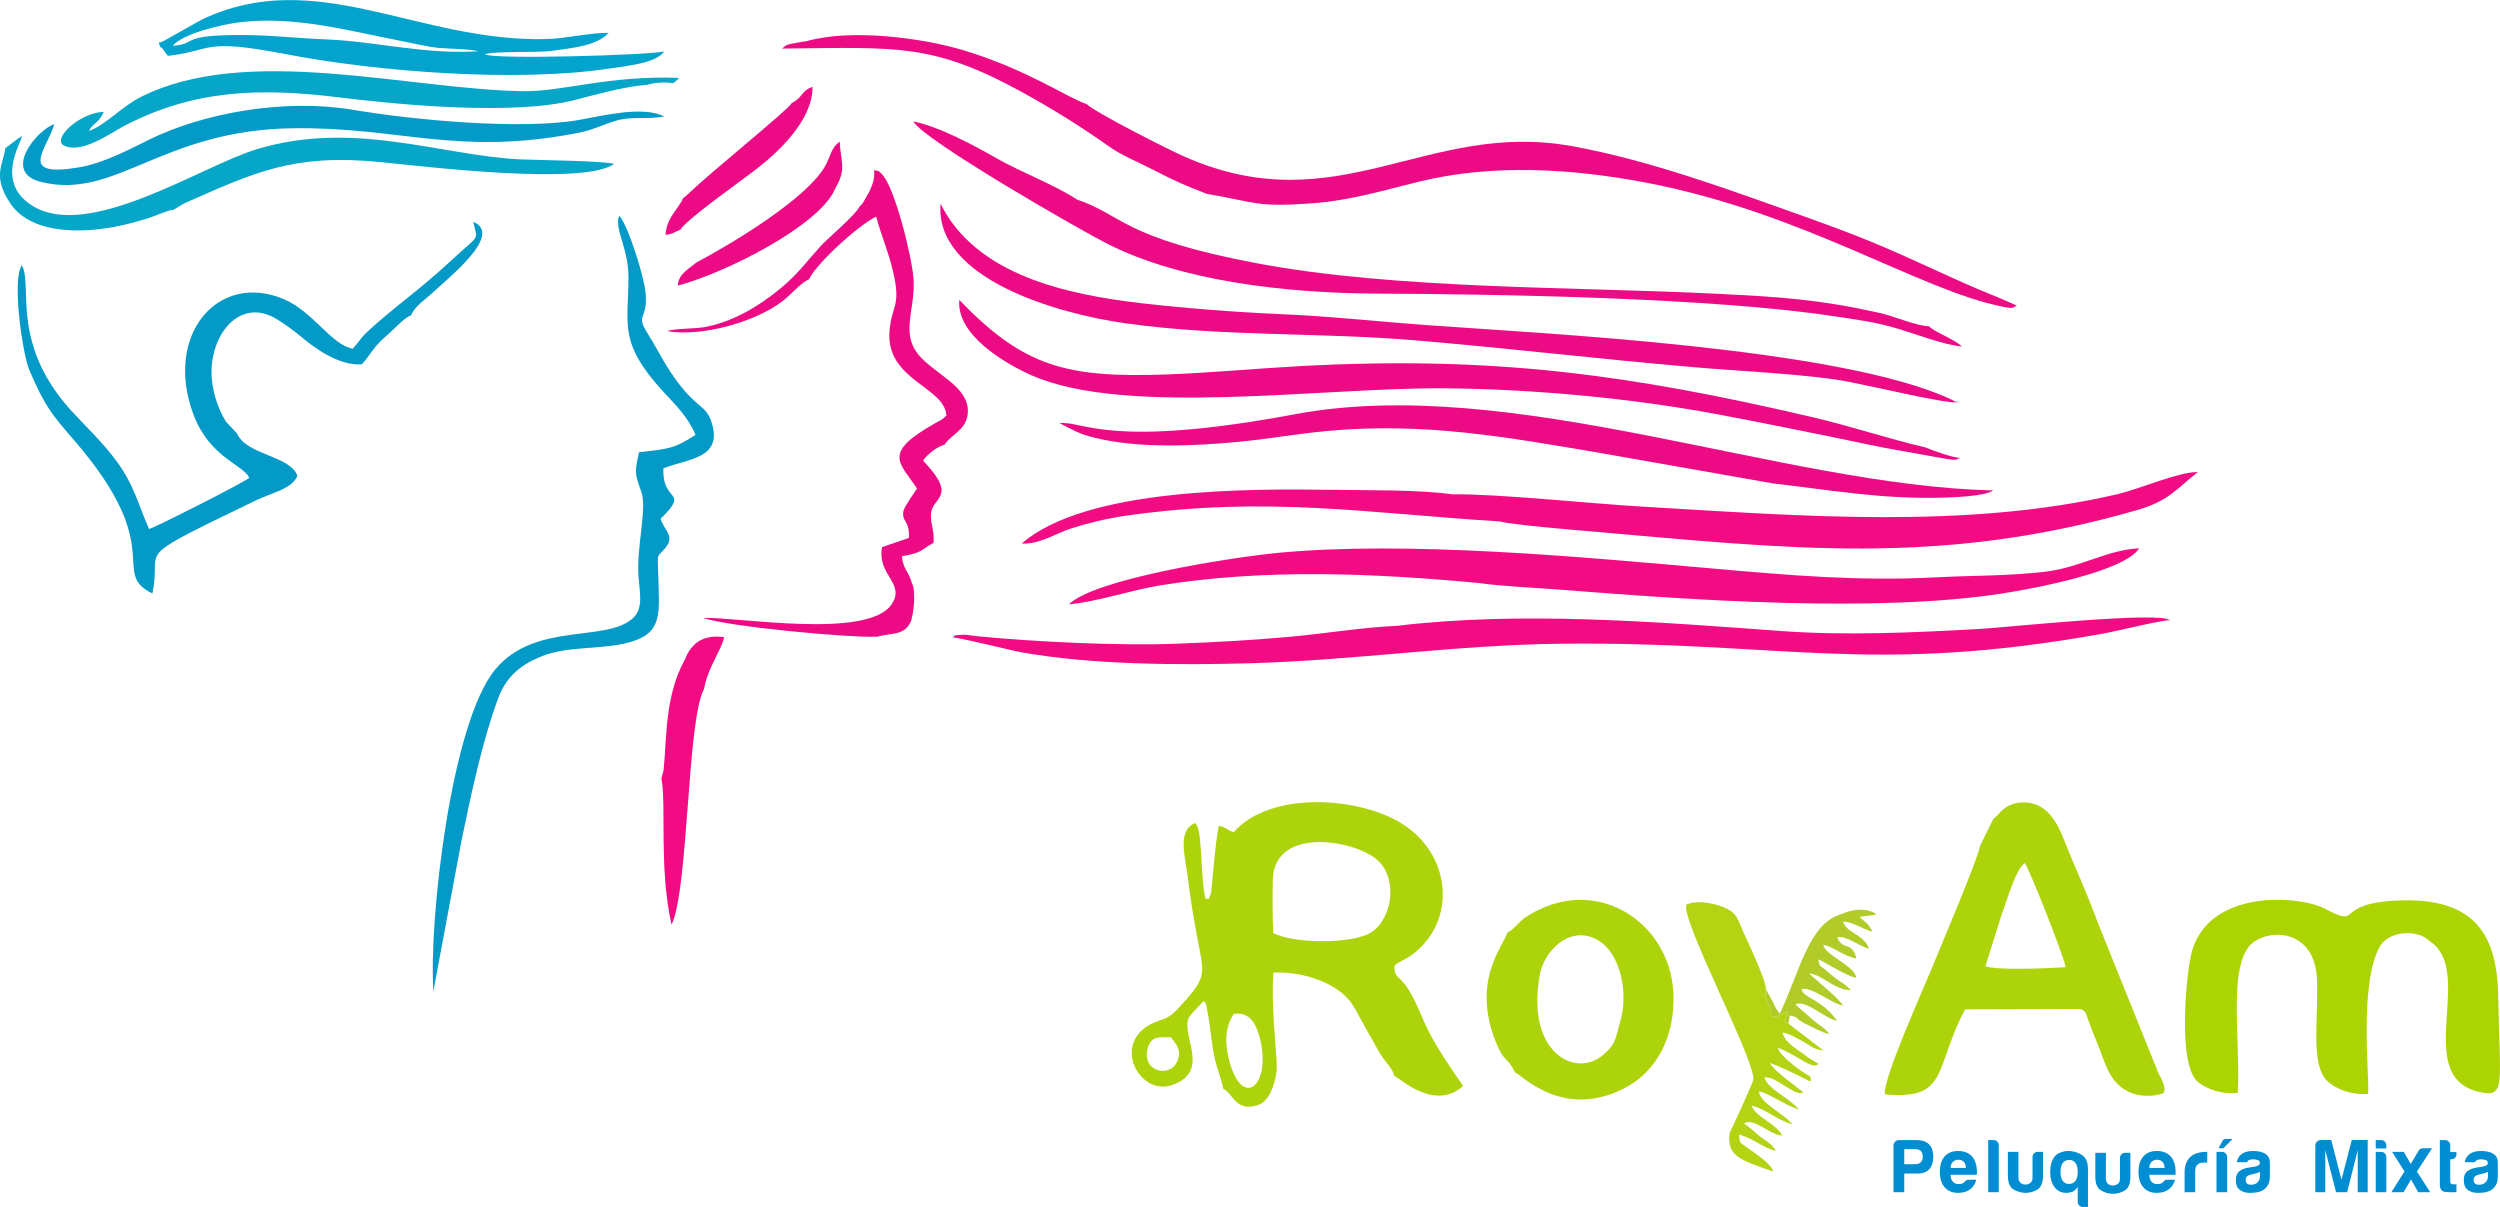 <?xml version="1.0" encoding="UTF-8"?>
<!DOCTYPE svg PUBLIC "-//W3C//DTD SVG 1.0//EN" "http://www.w3.org/TR/2001/REC-SVG-20010904/DTD/svg10.dtd">
<!-- Creator: CorelDRAW X8 -->
<svg xmlns="http://www.w3.org/2000/svg" xml:space="preserve" width="3635px" height="1755px" version="1.0" style="shape-rendering:geometricPrecision; text-rendering:geometricPrecision; image-rendering:optimizeQuality; fill-rule:evenodd; clip-rule:evenodd"
viewBox="0 0 28590 13802"
 xmlns:xlink="http://www.w3.org/1999/xlink">
 <defs>
  <style type="text/css">
   <![CDATA[
    .fil9 {fill:#02A3CC}
    .fil4 {fill:#049AC8}
    .fil5 {fill:#05A6C7}
    .fil1 {fill:#ACD403}
    .fil0 {fill:#ADD40B}
    .fil7 {fill:#B3CB28}
    .fil6 {fill:#B3D313}
    .fil3 {fill:#EC0B84}
    .fil2 {fill:#F30B84}
    .fil8 {fill:#008DD2;fill-rule:nonzero}
   ]]>
  </style>
 </defs>
 <g id="Capa_x0020_1">
  <g id="_2100523451616">
   <path class="fil0" d="M13392 11862c63,87 125,146 71,274 -86,203 -434,112 -329,-176 40,-110 129,-101 258,-98zm719 -268c191,-28 263,132 302,301 122,519 -206,797 -355,235 -50,-186 -56,-378 53,-536zm450 -924c-9,-194 -10,-417 -5,-612 15,-630 998,-448 1225,-195 216,239 123,710 -153,826 -257,107 -848,95 -1067,-19zm-570 1784c102,35 133,262 385,186 135,-40 195,-213 221,-374 24,-156 -67,-653 -34,-1144 344,-16 742,122 900,361 49,73 78,140 116,204 43,75 75,133 115,205 43,75 69,131 118,201 51,74 117,132 130,206 80,42 468,409 790,120 -7,-19 -271,-371 -411,-660 -81,-167 -154,-391 -280,-533 -58,-65 -94,-61 -95,-184 57,-49 134,-73 202,-124 500,-370 459,-1104 -73,-1472 -490,-339 -1544,-413 -1966,70 -85,-23 -66,-49 -170,-74 -45,199 -80,743 -92,776 -40,105 -13,39 -56,65 -56,-142 -43,-696 -93,-820 -13,-32 -17,-33 -30,-51 -210,81 -112,393 -87,602 30,240 61,441 104,670 84,459 135,474 -190,824 -68,74 -108,121 -232,161 -595,191 -252,879 145,738 459,-163 70,-593 198,-786 14,-21 85,-96 96,-107 92,-87 79,-178 165,455 28,209 86,310 124,485z"/>
   <path class="fil1" d="M27787 10763c528,348 -208,1543 562,1723 317,75 236,-89 220,-1101 -12,-753 -318,-1119 -1138,-1088 -773,30 -397,327 -846,93 -298,-155 -1340,-226 -1525,514 -53,211 -168,1279 80,1472 103,80 265,140 451,121 37,-597 -130,-1509 188,-1729 220,-152 689,-120 717,421 23,436 -79,971 114,1167 100,102 282,165 471,155 20,-175 -105,-1244 130,-1679 105,-195 441,-208 576,-69z"/>
   <path class="fil0" d="M23155 9869c47,56 454,1077 467,1191 -180,13 -791,38 -917,-11l191 -607c61,-157 153,-496 259,-573zm-360 -505l-153 314c-20,139 -462,1177 -554,1404 -94,231 -558,1259 -533,1432 737,69 559,-297 918,-972l1321 -4c65,27 58,50 88,128 24,64 38,110 68,179 50,115 86,229 138,352 196,469 646,308 648,306 56,-53 -36,-195 -53,-233l-692 -1718c-111,-311 -274,-660 -399,-978 -59,-149 -153,-318 -315,-376 -120,-43 -283,-30 -389,76 -37,37 -49,57 -93,90z"/>
   <path class="fil2" d="M16616 5653c-412,-56 -948,-45 -1375,-52 -939,-13 -2819,-27 -3557,614 205,12 381,-113 570,-174 191,-61 406,-113 622,-144 1609,-230 2762,-28 4282,66 95,34 853,98 1009,111 2277,197 4017,413 6285,-245 351,-101 456,-255 682,-430 -201,-10 -674,194 -907,249 -1746,411 -3675,248 -5446,145 -569,-33 -1702,-151 -2165,-140z"/>
   <path class="fil2" d="M14602 6323c-568,57 -2083,299 -2378,587 305,-24 711,-162 1048,-217 1197,-192 2427,-139 3632,-27 296,41 663,55 967,79 1489,118 3569,263 5011,44 397,-61 1410,-254 1582,-519 -355,14 -678,220 -1066,266 -428,52 -830,43 -1263,66 -870,46 -1691,-25 -2525,-99 -1534,-135 -3515,-323 -5008,-180z"/>
   <path class="fil2" d="M15978 7156c-406,18 -840,92 -1253,128 -427,38 -830,60 -1278,77 -647,25 -1610,-21 -2283,-87 -51,-5 -103,-17 -152,-16 -102,2 -95,13 -119,32 64,-5 634,140 784,168 807,146 1819,149 2630,126 1192,-34 2349,-210 3539,-223 2542,-28 3537,364 6208,-116 144,-26 686,-159 764,-153 -130,-104 -1874,83 -2180,100 -739,41 -1516,78 -2264,24 -1440,-105 -2970,-230 -4396,-60z"/>
   <path class="fil3" d="M9229 469c-48,6 -97,15 -137,23 -96,18 -100,18 -147,63 1318,-14 1722,-62 2745,499 351,193 669,391 998,624 152,107 357,187 532,279 215,112 342,167 580,259 557,93 554,160 1246,105 408,-33 799,-150 1181,-244 843,-207 1753,-149 2587,9 1820,346 3135,1233 4090,1421 99,19 107,21 160,-13 -183,-85 -395,-164 -607,-259 -759,-340 -934,-443 -1820,-759 -825,-294 -1765,-644 -2663,-806 -1657,-300 -2674,891 -4423,123 -191,-83 -1038,-514 -1122,-602 -217,-71 -689,-401 -1418,-619 -461,-138 -1273,-247 -1782,-103z"/>
   <path class="fil0" d="M18529 11681c-59,203 -45,253 -200,386 -301,258 -883,-13 -720,-920 52,-286 367,-593 688,-381 235,155 328,592 232,915zm-1291 -1017c-53,169 -414,555 -128,1261 93,230 132,159 214,337 80,30 542,540 1241,188 409,-205 591,-632 572,-1089 -33,-817 -897,-1395 -1694,-870 -59,39 -154,159 -205,173z"/>
   <path class="fil3" d="M22411 5234c-65,4 -318,-85 -387,-117 -440,-102 -844,-241 -1298,-347 -2097,-490 -3658,-703 -5854,-584 -502,27 -1013,76 -1522,95 -1164,43 -1646,-91 -2379,-851 -38,397 521,726 823,860 1075,478 3337,138 4725,150 1013,8 2133,114 3092,292 475,88 949,185 1415,280 234,48 467,101 698,140l544 97c86,12 106,14 143,-15z"/>
   <path class="fil4" d="M2712 4958l-126 -134c-101,-158 -171,-385 -167,-589 10,-441 338,-825 734,-593 93,54 214,144 287,205 139,118 426,338 698,319 96,-107 138,-202 258,-306 117,-99 234,-235 302,-252 53,-115 163,-180 246,-258 198,-186 814,-670 468,-814 52,225 77,137 -225,418 -406,379 -693,564 -995,848 -62,58 -95,117 -158,185 -240,-41 -458,-427 -786,-566 -758,-321 -1379,414 -1033,1326 186,488 570,567 636,717 -60,52 -1080,570 -1147,585 -127,-294 -175,-508 -364,-766 -162,-222 -345,-391 -522,-584 -707,-774 -439,-1441 -568,-1666 -118,170 11,1020 83,1192 181,428 267,522 516,811 1078,1246 397,1505 894,1751 102,-490 -186,-393 678,-820 179,-88 332,-161 515,-250 147,-72 415,-129 465,-278 -87,-232 -581,-233 -689,-481z"/>
   <path class="fil3" d="M22399 4596c-74,-10 -3,10 -90,-31 -1270,-591 -4685,-752 -6012,-849 -535,-39 -1081,-100 -1622,-123 -515,-22 -1114,-67 -1620,-126 -854,-99 -1892,-319 -2299,-1138 -69,850 1317,1257 2124,1369 1102,153 2189,100 3296,193 1065,89 2115,215 3176,306 552,48 1081,68 1615,139 322,43 1340,304 1432,260z"/>
   <path class="fil3" d="M12118 4839c147,73 213,122 411,169 499,120 1109,93 1615,46 352,-32 681,-93 1024,-125 1121,-105 2064,69 3157,255l1946 343c671,77 1234,181 1925,164 124,-3 494,-13 599,-83 -2425,-56 -5502,-1336 -7984,-872 -2147,401 -2424,71 -2693,103z"/>
   <path class="fil4" d="M7954 4972c-243,159 -303,159 -647,200 -51,240 -48,238 28,454 67,189 -59,635 -33,969 13,172 56,352 -52,462 -298,302 -1125,40 -1588,600 -501,607 -759,2853 -706,3677l319 -1707c110,-535 241,-1155 422,-1642 94,-252 265,-392 515,-487 273,-104 608,-74 900,-133 499,-102 424,-337 413,-871 -3,-149 -17,-119 63,-204 152,-159 5,-219 -33,-358 341,-338 14,-171 32,-577 282,-113 697,-107 544,-545 -71,-204 -205,-135 -516,-640 -72,-119 -132,-236 -208,-356 -147,-233 5,-147 -24,-465 -16,-183 -196,-764 -301,-883l-10 30c-1,3 -3,12 -3,16 -14,161 119,350 118,666 0,537 -120,738 405,1308 121,131 276,280 362,486z"/>
   <path class="fil3" d="M22060 3730c-143,-2 -392,-113 -560,-151 -694,-156 -1136,-184 -1863,-220 -1638,-82 -3672,-49 -5263,-349 -1537,-290 -1535,-552 -2054,-727 -283,-182 -628,-306 -922,-473 -253,-144 -653,-362 -953,-422 107,206 1883,1231 2232,1406 829,416 2007,559 3080,563 1390,6 3817,48 5196,256 266,39 505,70 760,148 196,59 535,188 723,200 -100,-93 -311,-160 -376,-231z"/>
   <path class="fil3" d="M9833 2355c-47,106 -356,356 -454,465 -168,187 -248,305 -442,468 -246,207 -568,402 -898,455 -97,15 -344,15 -409,42 365,71 995,-93 1317,-340 107,-82 211,-212 304,-251 82,-175 550,-609 769,-718 54,205 141,406 191,619 99,418 -15,384 -39,697 -41,553 633,632 651,959 -45,48 -57,48 -135,92 -603,340 -400,443 -201,743 -24,38 -145,207 -155,255 -26,129 74,105 62,310l-307 105c-59,326 270,409 111,652 -268,408 -1769,144 -2159,158 288,99 1642,227 1992,215 157,-45 307,-11 380,-163 39,-83 67,-369 17,-450 -37,-139 -101,-159 -114,-307 246,-45 200,-65 362,-154 11,-154 -36,-206 -30,-326 10,-207 320,-183 -90,-614 46,-69 155,-157 245,-182 80,-119 239,-166 264,-338 41,-286 -285,-426 -501,-627 -295,-273 -96,-548 -116,-917 -15,-264 -218,-1068 -361,-1210 -44,-44 -19,-32 -91,-48 9,96 -15,156 -51,240l-79 138c-23,28 -19,22 -33,32z"/>
   <path class="fil5" d="M61 1693c-21,181 -155,320 57,633 255,377 889,337 1271,251 115,-25 203,-50 311,-84 79,-25 221,-92 285,-95l116 -70c815,-361 1256,-574 2253,-475 519,52 2318,270 2668,22 -61,-35 -914,-46 -1071,-53 -924,-46 -1907,-452 -3016,-116 -633,192 -1925,1054 -2570,643 -425,-270 -121,-716 -113,-795 -72,43 -131,99 -191,139z"/>
   <path class="fil4" d="M621 1418c-206,73 -598,551 -155,661 855,214 1372,-591 2879,-613 1239,-17 1874,321 3256,55 186,-36 290,-96 446,-142 183,-54 367,-9 548,-49 -248,-123 -702,-7 -968,40 -666,118 -1898,2 -2591,-115 -771,-130 -1703,30 -2340,346 -219,108 -516,266 -791,312 -717,121 -364,-208 -284,-495z"/>
   <path class="fil5" d="M7401 969c84,-25 204,-34 296,-18 6,-5 25,-19 29,-22l42 -39c-826,-30 -1333,160 -1792,152 -1322,-23 -3165,-544 -4373,70 -214,109 -414,332 -587,384 54,-99 115,-87 171,-218 -255,8 -568,276 -472,376 199,126 552,-135 698,-211 802,-420 1555,-443 2473,-329 698,86 1994,206 2683,30 256,-65 556,-153 832,-175z"/>
   <path class="fil6" d="M19780 12953c-34,268 112,308 499,445 -29,-102 -212,-208 -305,-280 -79,-61 -76,-31 -87,-143 167,40 269,152 423,185 -52,-86 -116,-111 -186,-167 -70,-57 -108,-97 -180,-147 122,-67 273,121 436,141 -63,-142 -306,-210 -346,-343 140,28 295,168 465,214 -86,-115 -379,-247 -383,-378 103,16 316,169 456,207 -131,-149 -357,-232 -395,-369 104,5 143,48 230,97 76,43 158,109 215,77 -45,-44 -344,-249 -381,-336 126,42 337,149 456,209 19,-26 24,28 3,-58 -63,-25 -354,-231 -367,-325 232,86 391,259 464,184l-118 -72c-92,-76 -270,-163 -294,-286 59,2 150,58 231,100 80,42 109,89 238,105l-401 -307c-31,-51 -84,74 -2,-147l-122 61c-96,29 82,-13 -36,5l-38 7c0,-186 -86,-167 -60,-319 4,-101 -207,-541 -268,-678 -68,-154 -69,-204 -233,-267 -114,-44 -284,-76 -408,-25 -70,170 780,1764 765,1999 -2,40 -254,584 -271,611z"/>
   <path class="fil2" d="M7831 7544c-228,415 -204,882 -242,1263l-25 93c58,307 -30,1027 116,1674 197,-413 175,-2333 371,-2695 45,-246 183,-413 232,-593 -259,-35 -381,81 -452,258z"/>
   <path class="fil3" d="M7965 3000c-89,77 -207,130 -213,265 546,-143 1637,-695 1801,-1113 135,-228 58,-311 50,-534 -90,66 -101,145 -149,247 -186,394 -1147,956 -1489,1135z"/>
   <path class="fil3" d="M9055 1177c-37,76 -921,785 -1174,1030 -19,19 -21,20 -42,38l-32 25c-12,39 6,0 -20,43 -69,116 -167,199 -175,373 98,-14 94,-34 166,-57 83,-131 678,-545 879,-702 228,-177 640,-548 635,-935 -142,53 -106,122 -237,185z"/>
   <path class="fil7" d="M20195 11313c-26,152 60,133 60,319l38 -7c118,-18 -60,24 36,-5l122 -61c-82,221 -29,96 2,147l13 -93c135,26 23,23 215,111 89,41 144,79 238,102 -36,-63 -144,-123 -197,-172l-90 -80c-48,-40 -74,-62 -100,-89 127,-58 345,173 477,186 -191,-258 -372,-246 -407,-358 103,-42 354,170 472,185 -10,-50 -332,-316 -386,-366 137,3 298,195 479,191 -78,-85 -110,-83 -201,-156 -32,-26 -50,-44 -93,-80 -62,-50 -65,-25 -79,-118 85,39 354,209 434,211 -17,-137 -354,-253 -379,-377 134,28 223,128 381,158 -52,-210 -160,-83 -219,-243 112,-20 235,96 362,131 -51,-165 -261,-178 -296,-312 121,7 214,85 339,118 -54,-101 -76,-100 -151,-171l159 -20c4,-1 14,1 17,-6 3,-6 12,-2 17,-5 -145,-93 -315,-41 -463,24 -322,142 -427,664 -642,1116 -36,-51 -47,-63 -75,-128l-83 -152z"/>
   <path class="fil8" d="M21777 13420l0 213 -123 0 0 -533c0,-18 6,-32 18,-44 12,-12 27,-19 44,-19l203 0c63,0 110,17 142,49 32,32 48,80 48,144 0,60 -16,107 -47,141 -31,33 -76,49 -135,49l-150 0zm0 -107l119 0c32,0 56,-7 69,-21 15,-13 23,-35 23,-66 0,-27 -7,-48 -21,-64 -16,-14 -37,-21 -64,-21l-126 0 0 172z"/>
   <path class="fil8" d="M22514 13491l87 0c-13,48 -37,85 -73,111 -35,26 -81,39 -135,39 -66,0 -117,-21 -154,-64 -37,-41 -55,-101 -55,-178 0,-74 18,-131 53,-173 37,-43 89,-64 155,-64 69,0 122,21 160,62 37,43 56,102 56,179 0,4 0,8 0,12 0,3 0,5 0,7 0,5 -1,9 -2,12l-299 0c1,36 9,62 26,79 15,19 37,28 67,28 20,0 37,-4 50,-12 4,-1 7,-3 10,-6 3,-3 6,-6 9,-10 2,-3 6,-8 13,-13 8,-6 18,-9 32,-9zm-207 -135l176 0c-2,-31 -10,-54 -24,-69 -15,-16 -36,-25 -64,-25 -25,0 -46,9 -62,25 -17,16 -25,39 -26,69z"/>
   <path class="fil8" d="M22737 13037l62 0c16,0 30,6 42,17 11,11 17,24 17,40l0 539 -121 0 0 -596z"/>
   <path class="fil8" d="M23364 13172l0 270c0,82 -22,136 -64,161 -43,26 -90,38 -140,38 -50,-2 -95,-16 -136,-41 -41,-26 -62,-78 -62,-158l0 -270 121 0 0 295c0,27 9,47 25,60 16,13 34,19 55,19 21,0 40,-6 56,-19 17,-13 25,-33 25,-60l0 -236 0 0c0,-16 6,-30 17,-41 11,-12 25,-18 42,-18l61 0z"/>
   <path class="fil8" d="M23761 13743l0 -171c-15,24 -34,42 -56,54 -23,10 -48,15 -76,15 -55,0 -100,-22 -133,-65 -33,-43 -50,-102 -50,-177 0,-71 17,-129 50,-173 17,-21 40,-37 69,-47 29,-11 58,-17 88,-17 56,0 107,15 154,44 48,30 71,85 71,165l0 431 -58 0c-17,0 -30,-5 -42,-17 -11,-12 -17,-25 -17,-42zm-197 -339c0,42 8,75 25,99 18,24 41,36 71,36 33,0 58,-12 75,-36 17,-22 26,-55 26,-99 0,-45 -8,-79 -25,-104 -17,-24 -41,-36 -72,-36 -32,0 -57,12 -75,36 -17,25 -25,59 -25,104z"/>
   <path class="fil8" d="M24363 13183l0 270c0,82 -21,135 -64,161 -42,25 -89,38 -140,38 -49,-2 -95,-16 -136,-42 -41,-25 -61,-78 -61,-157l0 -270 121 0 0 294c0,28 8,48 24,61 17,12 35,19 56,19 20,0 39,-7 56,-19 17,-13 25,-33 25,-61l0 -235 0 0c0,-16 5,-30 16,-42 11,-11 26,-17 43,-17l60 0z"/>
   <path class="fil8" d="M24786 13491l87 0c-13,48 -37,85 -73,111 -35,26 -81,39 -135,39 -66,0 -117,-21 -154,-64 -37,-41 -55,-101 -55,-178 0,-74 18,-131 54,-173 36,-43 88,-64 154,-64 69,0 122,21 160,62 37,43 56,102 56,179 0,4 0,8 0,12 0,3 0,5 0,7 0,5 -1,9 -2,12l-299 0c1,36 10,62 26,79 15,19 37,28 67,28 20,0 37,-4 50,-12 4,-1 7,-3 10,-6 3,-3 6,-6 9,-10 2,-3 6,-8 13,-13 8,-6 19,-9 32,-9zm-207 -135l176 0c-2,-31 -10,-54 -24,-69 -15,-16 -36,-25 -64,-25 -25,0 -46,9 -62,25 -16,16 -25,39 -26,69z"/>
   <path class="fil8" d="M24983 13633l0 -224c0,-44 6,-82 20,-113 13,-30 31,-55 54,-73 22,-18 48,-30 77,-38 30,-9 60,-13 91,-13 2,0 5,0 9,0 3,0 6,0 8,0l0 123 -40 0c-33,0 -58,8 -74,25 -16,16 -24,41 -24,76l0 237 -121 0z"/>
   <path class="fil8" d="M25348 13172l63 0c16,0 30,6 41,18 12,11 18,25 18,41l0 402 -122 0 0 -461zm184 -148l-106 107 -55 0 47 -88c2,-4 6,-8 12,-12 6,-5 14,-7 24,-7l78 0z"/>
   <path class="fil8" d="M25846 13401c-17,8 -39,15 -68,22 -26,6 -40,9 -40,9 -20,6 -35,13 -45,23 -8,12 -12,25 -12,38 0,17 6,31 16,41 10,9 25,14 45,14 32,0 58,-9 76,-28 18,-18 28,-44 28,-76l0 -43zm27 213c-24,12 -50,20 -77,23 -27,3 -51,4 -72,4 -41,0 -77,-11 -108,-33 -32,-23 -47,-60 -47,-112 0,-48 14,-83 42,-104 28,-21 64,-34 108,-41 6,0 13,-1 21,-3 8,-2 17,-3 28,-4 51,-7 76,-22 76,-45 0,-18 -9,-29 -27,-34 -18,-5 -34,-8 -49,-8 -16,0 -31,3 -44,7 -12,5 -21,13 -27,26l-116 0c5,-36 21,-65 48,-88 32,-27 76,-40 134,-40 64,0 113,11 145,33 33,23 50,55 50,97l0 157c0,46 -8,82 -25,108 -17,26 -37,45 -60,57z"/>
   <path class="fil8" d="M26478 13633l0 -533c0,-18 6,-32 18,-44 12,-12 27,-19 44,-20l120 0 117 455 118 -455 182 0 0 597 -114 0 0 -481 -121 481 -127 0 -123 -481 0 481 -114 0z"/>
   <path class="fil8" d="M27169 13172l62 0c16,0 30,6 42,18 11,11 17,25 17,41l0 402 -121 0 0 -461zm0 -135l62 0c16,0 30,6 42,18 11,11 17,25 17,41l0 37 -121 0 0 -96z"/>
   <path class="fil8" d="M27792 13633l-138 0 -81 -146 -85 146 -140 0 150 -237 -142 -224 134 0 79 139 88 -149 0 0c11,-21 28,-31 52,-31l0 0 104 0 -173 266 152 236z"/>
   <path class="fil8" d="M28092 13633c-38,2 -79,2 -123,-2 -45,-3 -67,-32 -67,-85l0 -509 62 0c15,0 28,6 40,18 11,11 17,25 17,41l0 78 71 0 0 24c0,18 -5,32 -17,43 -12,11 -25,16 -42,16l-12 0 0 256c0,20 12,30 35,30l36 0 0 90z"/>
   <path class="fil8" d="M28453 13401c-16,8 -39,15 -68,22 -26,6 -39,9 -39,9 -21,6 -36,13 -46,23 -8,12 -12,25 -12,38 0,17 6,31 16,41 10,9 25,14 45,14 32,0 58,-9 76,-28 19,-18 28,-44 28,-76l0 -43zm27 213c-24,12 -49,20 -76,23 -28,3 -52,4 -72,4 -42,0 -78,-11 -109,-33 -32,-23 -47,-60 -47,-112 0,-48 14,-83 42,-104 29,-21 65,-34 108,-41 6,0 13,-1 21,-3 8,-2 18,-3 28,-4 51,-7 76,-22 76,-45 0,-18 -9,-29 -27,-34 -18,-5 -34,-8 -49,-8 -16,0 -31,3 -43,7 -13,5 -22,13 -28,26l-116 0c5,-36 21,-65 49,-88 31,-27 75,-40 133,-40 64,0 113,11 145,33 34,23 50,55 50,97l0 157c0,46 -8,82 -25,108 -17,26 -36,45 -60,57z"/>
   <path class="fil9" d="M1975 523c113,-137 552,-245 781,-271 631,-70 1222,98 1829,215 136,26 314,70 433,80 163,14 319,8 455,39 -632,38 -1167,-114 -1758,-137 -313,-12 -586,-46 -909,-49 -777,-7 -536,103 -831,123zm-160 -37c41,109 2,11 57,87 22,29 20,33 49,65 533,-62 377,-206 1357,-18 1041,200 2625,324 3692,163 194,-29 535,-61 626,-195 -195,42 -1937,94 -2051,33 89,-41 612,-16 774,-41 206,-31 506,-52 642,-206 -243,2 -480,66 -714,72 -1470,36 -2631,-844 -3937,-224l-440 247c-55,23 11,3 -55,17z"/>
  </g>
 </g>
</svg>
